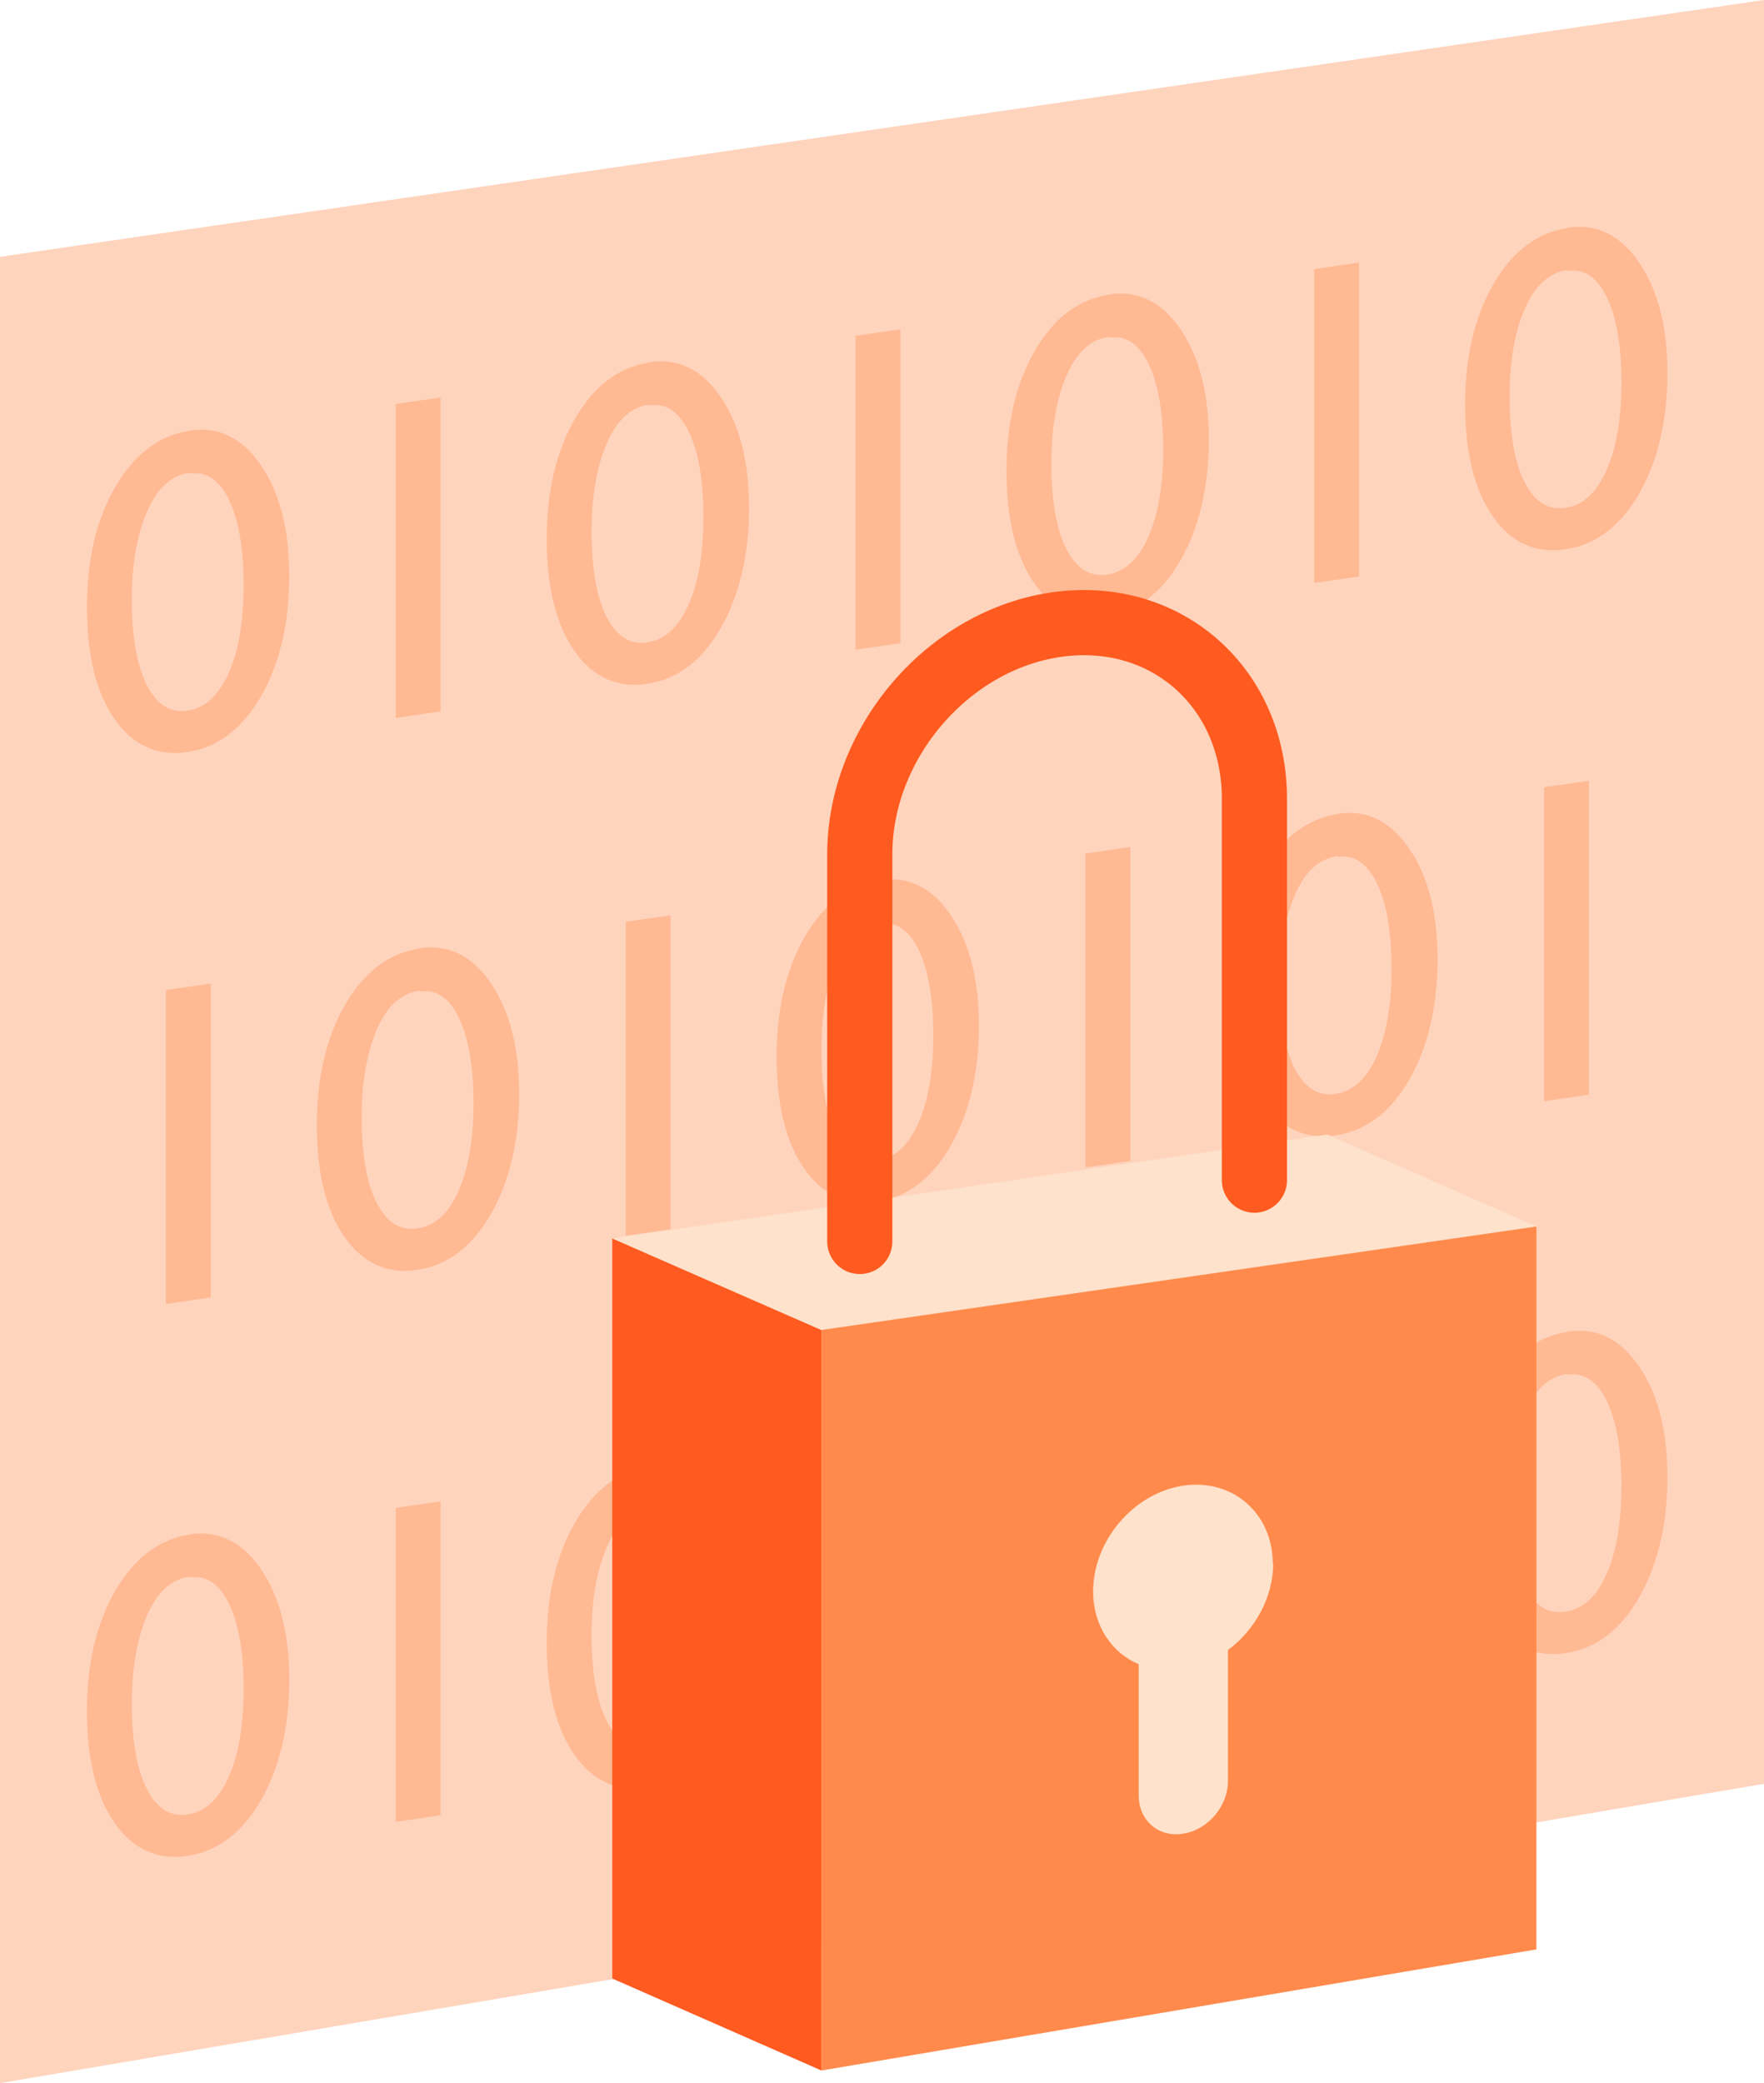 <?xml version="1.0" encoding="UTF-8"?>
<svg id="Layer_2" data-name="Layer 2" xmlns="http://www.w3.org/2000/svg" viewBox="0 0 46.04 54.35">
  <defs>
    <style>
      .cls-1 {
        fill: #fee2cb;
      }

      .cls-2 {
        fill: #ff5a1f;
      }

      .cls-3, .cls-4 {
        fill: #ff8a4c;
      }

      .cls-5 {
        fill: none;
        stroke: #ff5a1f;
        stroke-linecap: round;
        stroke-linejoin: round;
        stroke-width: 1.7px;
      }

      .cls-4 {
        opacity: .37;
      }
    </style>
  </defs>
  <g id="Layer_1-2" data-name="Layer 1">
    <g>
      <polygon class="cls-4" points="46.04 46.54 0 54.35 0 6.7 46.04 0 46.04 46.54"/>
      <g>
        <g>
          <path class="cls-4" d="M4.95,11.23c.75-.11,1.37.19,1.86.91.49.71.74,1.68.74,2.89s-.25,2.29-.74,3.14c-.49.85-1.13,1.33-1.91,1.45s-1.43-.17-1.91-.86c-.48-.69-.72-1.66-.72-2.92s.25-2.29.74-3.14c.5-.85,1.14-1.34,1.93-1.46ZM4.97,12.34h-.06c-.45.08-.81.4-1.07,1s-.4,1.36-.4,2.31.13,1.71.39,2.22.61.74,1.07.67.81-.4,1.07-.98c.26-.59.39-1.36.39-2.3s-.13-1.69-.38-2.21-.59-.76-1.02-.69Z"/>
          <path class="cls-4" d="M10.33,10.54l1.17-.17v8.19l-1.17.17v-8.19Z"/>
          <path class="cls-4" d="M16.95,9.45c.75-.11,1.37.19,1.86.91.49.71.74,1.68.74,2.89s-.25,2.29-.74,3.14-1.13,1.33-1.91,1.45-1.43-.17-1.91-.86-.72-1.66-.72-2.92.25-2.29.74-3.14,1.14-1.34,1.93-1.46ZM16.97,10.56h-.06c-.45.08-.81.4-1.07,1-.26.59-.4,1.36-.4,2.31s.13,1.71.39,2.22.61.74,1.07.67.81-.4,1.07-.98.39-1.36.39-2.3-.13-1.69-.38-2.21-.59-.76-1.02-.69Z"/>
          <path class="cls-4" d="M22.33,8.76l1.17-.17v8.19l-1.17.17v-8.19Z"/>
          <path class="cls-4" d="M28.95,7.68c.75-.11,1.37.19,1.86.91.49.71.74,1.68.74,2.89s-.25,2.29-.74,3.14c-.49.85-1.13,1.33-1.91,1.45s-1.43-.17-1.91-.86c-.48-.69-.72-1.66-.72-2.92s.25-2.29.74-3.14,1.14-1.34,1.93-1.46ZM28.97,8.79h-.06c-.45.08-.81.4-1.07,1s-.4,1.36-.4,2.31.13,1.71.39,2.22.61.74,1.07.67.81-.4,1.07-.98c.26-.59.39-1.36.39-2.3s-.13-1.69-.38-2.21-.59-.76-1.02-.69Z"/>
          <path class="cls-4" d="M4.33,25.83l1.17-.17v8.19l-1.17.17v-8.19Z"/>
          <path class="cls-4" d="M10.95,24.74c.75-.11,1.37.19,1.86.91s.74,1.68.74,2.89-.25,2.29-.74,3.14c-.49.85-1.13,1.33-1.91,1.45s-1.43-.17-1.91-.86-.72-1.66-.72-2.92.25-2.29.74-3.14,1.14-1.34,1.93-1.46ZM10.97,25.85h-.06c-.45.08-.81.4-1.07,1s-.4,1.36-.4,2.31.13,1.71.39,2.22.61.74,1.07.67.81-.4,1.07-.98c.26-.59.39-1.36.39-2.3s-.13-1.69-.38-2.21-.59-.76-1.02-.69Z"/>
          <path class="cls-4" d="M16.33,24.05l1.17-.17v8.19l-1.17.17v-8.19Z"/>
          <path class="cls-4" d="M22.95,22.96c.75-.11,1.37.19,1.86.91s.74,1.68.74,2.89-.25,2.29-.74,3.14-1.13,1.33-1.91,1.45-1.43-.17-1.91-.86-.72-1.66-.72-2.92.25-2.29.74-3.14c.5-.85,1.14-1.34,1.93-1.46ZM22.97,24.08h-.06c-.45.08-.81.4-1.07,1s-.4,1.36-.4,2.31.13,1.71.39,2.22.61.74,1.07.67.81-.4,1.07-.98.39-1.36.39-2.3-.13-1.69-.38-2.21-.59-.76-1.02-.69Z"/>
          <path class="cls-4" d="M28.33,22.27l1.17-.17v8.19l-1.17.17v-8.19Z"/>
          <path class="cls-4" d="M4.95,40.03c.75-.11,1.37.19,1.86.91.49.71.74,1.68.74,2.89s-.25,2.29-.74,3.14c-.49.85-1.13,1.33-1.91,1.45s-1.43-.17-1.91-.86c-.48-.69-.72-1.66-.72-2.92s.25-2.29.74-3.14c.5-.85,1.14-1.34,1.93-1.46ZM4.97,41.14h-.06c-.45.08-.81.4-1.07,1s-.4,1.36-.4,2.31.13,1.71.39,2.22.61.74,1.07.67.81-.4,1.07-.98.39-1.36.39-2.3-.13-1.69-.38-2.21-.59-.76-1.02-.69Z"/>
          <path class="cls-4" d="M10.33,39.34l1.17-.17v8.19l-1.17.17v-8.19Z"/>
          <path class="cls-4" d="M16.95,38.25c.75-.11,1.37.19,1.86.91s.74,1.68.74,2.89-.25,2.29-.74,3.14c-.49.85-1.13,1.33-1.91,1.45s-1.43-.17-1.91-.86-.72-1.66-.72-2.92.25-2.29.74-3.14,1.14-1.34,1.93-1.46ZM16.97,39.36h-.06c-.45.08-.81.4-1.07,1-.26.59-.4,1.36-.4,2.31s.13,1.71.39,2.22.61.74,1.07.67.81-.4,1.07-.98.39-1.36.39-2.3-.13-1.69-.38-2.21-.59-.76-1.02-.69Z"/>
          <path class="cls-4" d="M22.33,37.56l1.17-.17v8.19l-1.17.17v-8.19Z"/>
          <path class="cls-4" d="M28.95,36.48c.75-.11,1.37.19,1.86.91.49.71.74,1.68.74,2.89s-.25,2.29-.74,3.14c-.49.85-1.13,1.33-1.91,1.45s-1.43-.17-1.91-.86c-.48-.69-.72-1.66-.72-2.92s.25-2.29.74-3.14,1.14-1.34,1.93-1.46ZM28.97,37.59h-.06c-.45.08-.81.4-1.07,1s-.4,1.36-.4,2.31.13,1.71.39,2.22.61.74,1.07.67.81-.4,1.07-.98c.26-.59.39-1.36.39-2.3s-.13-1.69-.38-2.21-.59-.76-1.02-.69Z"/>
        </g>
        <path class="cls-4" d="M34.3,7.02l1.17-.17v8.19l-1.17.17V7.02Z"/>
        <path class="cls-4" d="M40.92,5.94c.75-.11,1.37.19,1.86.91.49.71.74,1.68.74,2.89s-.25,2.29-.74,3.14c-.49.85-1.13,1.33-1.91,1.45-.79.12-1.43-.17-1.91-.86-.48-.69-.72-1.66-.72-2.92s.25-2.29.74-3.14,1.14-1.34,1.93-1.46ZM40.93,7.05h-.06c-.45.08-.81.4-1.07,1-.26.59-.4,1.36-.4,2.31s.13,1.71.39,2.22.61.74,1.07.67.81-.4,1.07-.98c.26-.59.39-1.36.39-2.3s-.13-1.69-.38-2.21-.59-.76-1.02-.69Z"/>
        <path class="cls-4" d="M34.92,21.23c.75-.11,1.37.19,1.86.91.49.71.74,1.68.74,2.89s-.25,2.29-.74,3.14c-.49.85-1.13,1.33-1.91,1.45s-1.43-.17-1.91-.86-.72-1.66-.72-2.92.25-2.29.74-3.14c.5-.85,1.14-1.34,1.93-1.46ZM34.93,22.34h-.06c-.45.08-.81.4-1.07,1s-.4,1.36-.4,2.31.13,1.71.39,2.22.61.74,1.07.67.81-.4,1.07-.98c.26-.59.39-1.36.39-2.3s-.13-1.69-.38-2.21-.59-.76-1.02-.69Z"/>
        <path class="cls-4" d="M40.3,20.54l1.17-.17v8.19l-1.17.17v-8.19Z"/>
        <path class="cls-4" d="M34.3,35.82l1.17-.17v8.19l-1.17.17v-8.19Z"/>
        <path class="cls-4" d="M40.92,34.74c.75-.11,1.37.19,1.86.91.49.71.74,1.68.74,2.89s-.25,2.29-.74,3.14c-.49.85-1.13,1.33-1.91,1.45s-1.43-.17-1.91-.86-.72-1.66-.72-2.92.25-2.29.74-3.14,1.14-1.34,1.93-1.46ZM40.93,35.85h-.06c-.45.08-.81.4-1.07,1-.26.59-.4,1.36-.4,2.31s.13,1.71.39,2.22.61.74,1.07.67.81-.4,1.07-.98c.26-.59.39-1.36.39-2.3s-.13-1.69-.38-2.21-.59-.76-1.02-.69Z"/>
      </g>
      <g>
        <polygon class="cls-2" points="21.44 54.02 15.98 51.62 15.98 32.31 21.44 34.7 21.44 54.02"/>
        <polygon class="cls-1" points="40.1 32 21.44 34.7 15.98 32.31 34.64 29.6 40.1 32"/>
        <polygon class="cls-3" points="40.1 50.86 21.44 54.02 21.44 34.7 40.1 32 40.1 50.86"/>
        <path class="cls-1" d="M33.22,40.8c0-1.32-1.05-2.23-2.34-2.04-1.3.2-2.35,1.44-2.35,2.76,0,.89.48,1.6,1.19,1.9v3.42c0,.66.52,1.11,1.17,1s1.16-.72,1.16-1.38v-3.41c.7-.52,1.18-1.37,1.18-2.26Z"/>
        <path class="cls-5" d="M32.74,30.79v-9.95c0-2.89-2.29-4.93-5.12-4.55-2.85.38-5.18,3.07-5.18,6v10.1"/>
      </g>
    </g>
  </g>
</svg>
